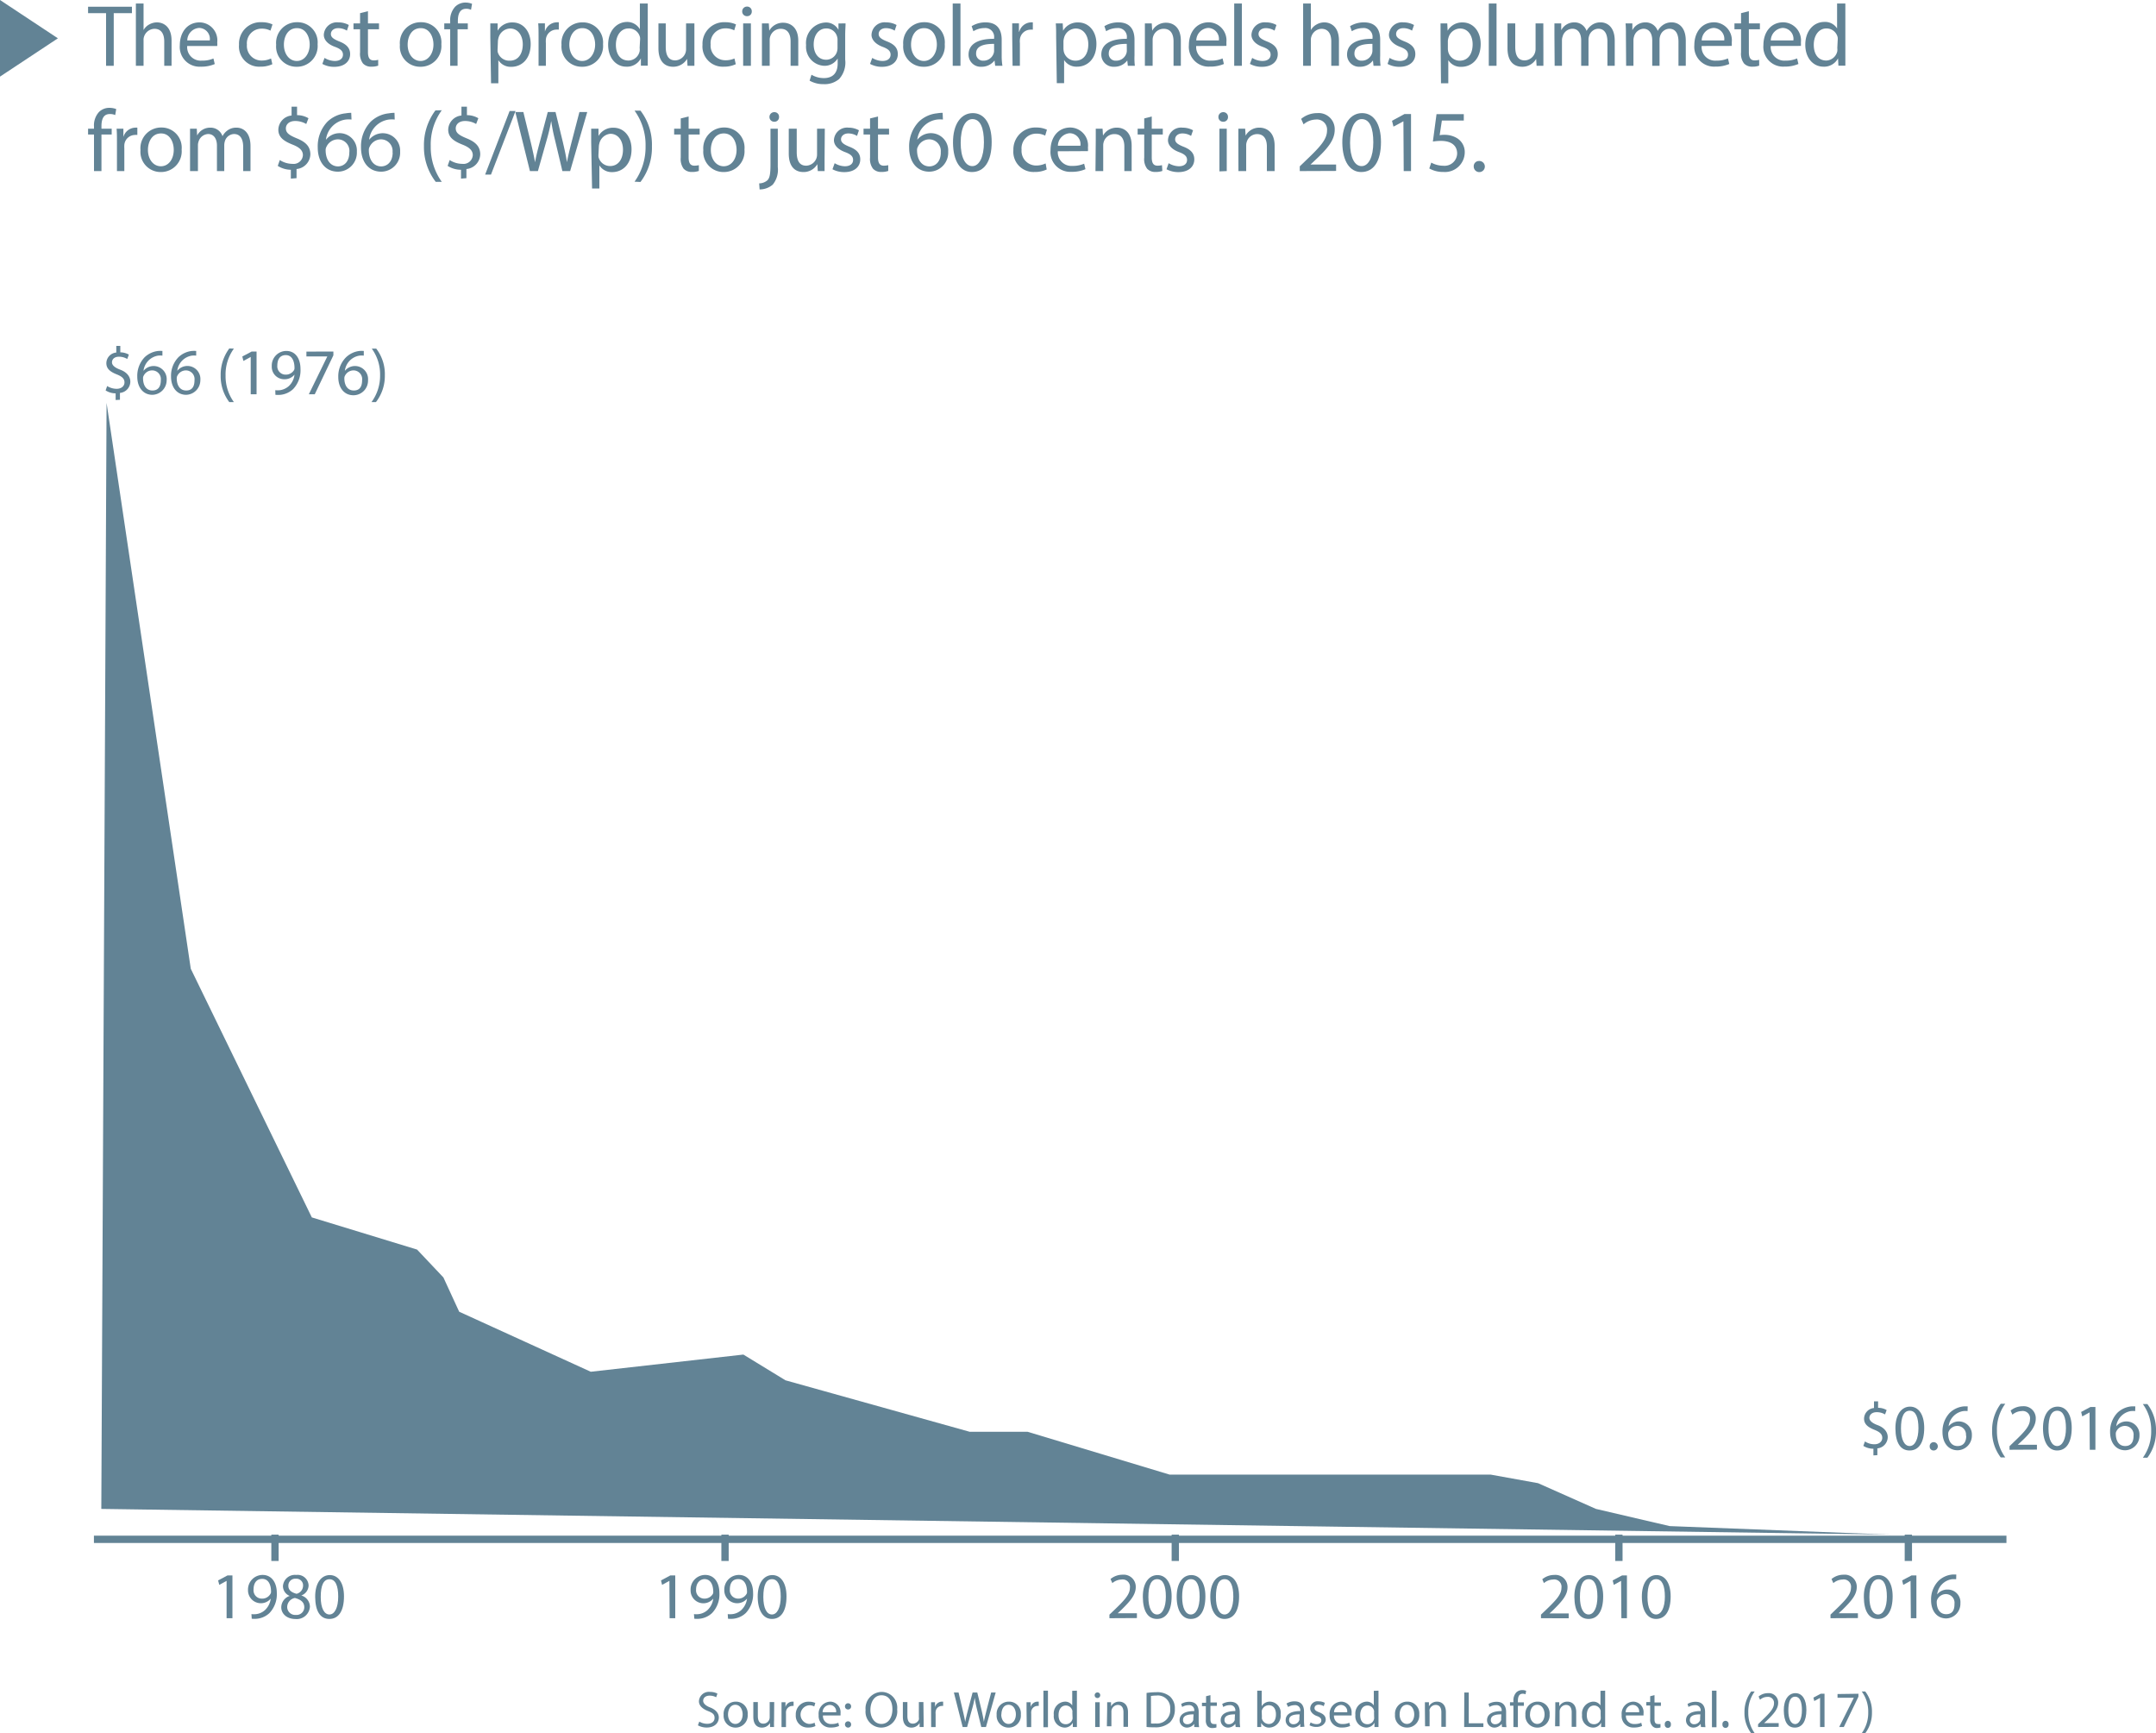 <svg xmlns="http://www.w3.org/2000/svg" viewBox="0 0 294.96 237.06"><defs><style>.cls-1{fill:#628395;}</style></defs><g id="Layer_2" data-name="Layer 2"><g id="Layer_1-2" data-name="Layer 1"><path class="cls-1" d="M14.51,1.8H12.05V.92h6V1.8H15.56V9H14.51Z"/><path class="cls-1" d="M18.59.48h1.05V4.11h0a1.93,1.93,0,0,1,.75-.75,2.19,2.19,0,0,1,1.08-.3c.78,0,2,.48,2,2.49V9H22.47V5.67c0-.94-.35-1.73-1.34-1.73A1.54,1.54,0,0,0,19.71,5a1.31,1.31,0,0,0-.07.51V9H18.59Z"/><path class="cls-1" d="M25.61,6.29a1.85,1.85,0,0,0,2,2A3.75,3.75,0,0,0,29.2,8l.18.76a4.63,4.63,0,0,1-1.93.36A2.7,2.7,0,0,1,24.6,6.19c0-1.75,1-3.13,2.72-3.13a2.46,2.46,0,0,1,2.4,2.74,2.81,2.81,0,0,1,0,.49Zm3.09-.76a1.5,1.5,0,0,0-1.46-1.71,1.74,1.74,0,0,0-1.62,1.71Z"/><path class="cls-1" d="M37.26,8.78a3.81,3.81,0,0,1-1.67.34,2.76,2.76,0,0,1-2.89-3,2.94,2.94,0,0,1,3.12-3.08,3.44,3.44,0,0,1,1.46.3L37,4.19a2.5,2.5,0,0,0-1.22-.27,2,2,0,0,0-2,2.19,2,2,0,0,0,2,2.17A3,3,0,0,0,37.08,8Z"/><path class="cls-1" d="M43.45,6.05a2.83,2.83,0,0,1-2.89,3.08,2.76,2.76,0,0,1-2.78-3,2.83,2.83,0,0,1,2.87-3.09A2.75,2.75,0,0,1,43.45,6.05Zm-4.61.06c0,1.27.73,2.23,1.77,2.23s1.76-1,1.76-2.25c0-1-.49-2.24-1.74-2.24S38.84,5,38.84,6.11Z"/><path class="cls-1" d="M44.4,7.92a2.79,2.79,0,0,0,1.39.42c.77,0,1.13-.38,1.13-.86s-.3-.78-1.08-1.07c-1.05-.37-1.54-1-1.54-1.64a1.8,1.8,0,0,1,2-1.71,2.9,2.9,0,0,1,1.42.36l-.26.77a2.31,2.31,0,0,0-1.19-.34c-.62,0-1,.36-1,.8s.35.69,1.1,1c1,.38,1.53.89,1.53,1.75,0,1-.79,1.74-2.17,1.74a3.27,3.27,0,0,1-1.63-.4Z"/><path class="cls-1" d="M50.34,1.53V3.2h1.51V4H50.34V7.13c0,.72.2,1.13.79,1.13a2.08,2.08,0,0,0,.61-.08l0,.8a2.69,2.69,0,0,1-.94.14,1.5,1.5,0,0,1-1.14-.44,2.17,2.17,0,0,1-.4-1.51V4h-.9V3.2h.9V1.8Z"/><path class="cls-1" d="M60.38,6.05a2.83,2.83,0,0,1-2.89,3.08,2.76,2.76,0,0,1-2.78-3,2.83,2.83,0,0,1,2.87-3.09A2.75,2.75,0,0,1,60.38,6.05Zm-4.61.06c0,1.27.74,2.23,1.77,2.23s1.76-1,1.76-2.25c0-1-.49-2.24-1.74-2.24S55.77,5,55.77,6.11Z"/><path class="cls-1" d="M61.59,9V4h-.81V3.2h.81V2.92a2.71,2.71,0,0,1,.68-2A2,2,0,0,1,63.68.35a2.52,2.52,0,0,1,.9.17l-.14.82a1.46,1.46,0,0,0-.67-.14c-.9,0-1.13.8-1.13,1.68V3.2H64V4h-1.4V9Z"/><path class="cls-1" d="M67.08,5.09c0-.74,0-1.34,0-1.89h1l0,1h0a2.27,2.27,0,0,1,2.06-1.13c1.41,0,2.46,1.19,2.46,2.95,0,2.09-1.27,3.12-2.64,3.12a2,2,0,0,1-1.78-.91h0v3.16h-1Zm1,1.55a2.82,2.82,0,0,0,0,.43A1.63,1.63,0,0,0,69.75,8.3c1.12,0,1.77-.91,1.77-2.24,0-1.16-.62-2.16-1.73-2.16a1.7,1.7,0,0,0-1.6,1.31,2,2,0,0,0-.07.43Z"/><path class="cls-1" d="M73.68,5c0-.69,0-1.27-.05-1.81h.92l0,1.14h0a1.73,1.73,0,0,1,1.61-1.28,1.19,1.19,0,0,1,.29,0v1a1.75,1.75,0,0,0-.35,0,1.47,1.47,0,0,0-1.42,1.35,3.68,3.68,0,0,0,0,.5V9h-1Z"/><path class="cls-1" d="M82.5,6.05a2.83,2.83,0,0,1-2.89,3.08,2.76,2.76,0,0,1-2.79-3A2.84,2.84,0,0,1,79.7,3.06,2.75,2.75,0,0,1,82.5,6.05Zm-4.61.06c0,1.27.73,2.23,1.76,2.23s1.77-1,1.77-2.25c0-1-.5-2.24-1.74-2.24S77.89,5,77.89,6.11Z"/><path class="cls-1" d="M88.62.48v7c0,.52,0,1.1,0,1.5h-.94l0-1h0a2.14,2.14,0,0,1-2,1.14c-1.4,0-2.48-1.19-2.48-3,0-1.93,1.19-3.12,2.61-3.12A2,2,0,0,1,87.54,4h0V.48ZM87.56,5.56a1.77,1.77,0,0,0,0-.45A1.54,1.54,0,0,0,86,3.89c-1.09,0-1.74,1-1.74,2.24S84.83,8.28,86,8.28A1.59,1.59,0,0,0,87.51,7a1.64,1.64,0,0,0,0-.45Z"/><path class="cls-1" d="M95,7.42c0,.6,0,1.12,0,1.58h-.94l-.06-.95h0a2.19,2.19,0,0,1-1.92,1.08c-.91,0-2-.5-2-2.54V3.2h1V6.41c0,1.1.34,1.85,1.3,1.85a1.54,1.54,0,0,0,1.39-1,1.57,1.57,0,0,0,.09-.54V3.2H95Z"/><path class="cls-1" d="M100.66,8.78A3.72,3.72,0,0,1,99,9.12a2.76,2.76,0,0,1-2.89-3,2.94,2.94,0,0,1,3.11-3.08,3.45,3.45,0,0,1,1.47.3l-.24.81a2.51,2.51,0,0,0-1.23-.27,2,2,0,0,0-2,2.19,2,2,0,0,0,2,2.17A3,3,0,0,0,100.48,8Z"/><path class="cls-1" d="M102.85,1.56a.62.62,0,0,1-.67.65.63.63,0,0,1-.64-.65A.65.65,0,0,1,102.2.9.63.63,0,0,1,102.85,1.56ZM101.67,9V3.2h1.06V9Z"/><path class="cls-1" d="M104.24,4.77c0-.6,0-1.1,0-1.57h.94l.06,1h0a2.14,2.14,0,0,1,1.92-1.09c.81,0,2.05.48,2.05,2.47V9h-1.05V5.65c0-.93-.35-1.71-1.35-1.71A1.5,1.5,0,0,0,105.37,5a1.45,1.45,0,0,0-.07.49V9h-1.06Z"/><path class="cls-1" d="M115.68,3.2c0,.42-.05.88-.05,1.59V8.16a3.35,3.35,0,0,1-.83,2.65,3.06,3.06,0,0,1-2.11.7,3.76,3.76,0,0,1-1.93-.48l.26-.81a3.27,3.27,0,0,0,1.7.46c1.08,0,1.88-.56,1.88-2V8h0a2.08,2.08,0,0,1-1.85,1,2.6,2.6,0,0,1-2.47-2.83,2.8,2.8,0,0,1,2.62-3.09,1.92,1.92,0,0,1,1.81,1h0l0-.87Zm-1.1,2.29a1.44,1.44,0,0,0-.06-.48,1.5,1.5,0,0,0-1.47-1.12c-1,0-1.73.85-1.73,2.2,0,1.13.58,2.08,1.72,2.08a1.55,1.55,0,0,0,1.46-1.08,1.81,1.81,0,0,0,.08-.56Z"/><path class="cls-1" d="M119.33,7.92a2.79,2.79,0,0,0,1.39.42c.76,0,1.12-.38,1.12-.86s-.3-.78-1.08-1.07c-1-.37-1.53-1-1.53-1.64a1.79,1.79,0,0,1,2-1.71,2.91,2.91,0,0,1,1.43.36l-.26.77a2.31,2.31,0,0,0-1.19-.34c-.63,0-1,.36-1,.8s.34.69,1.1,1c1,.38,1.52.89,1.52,1.75,0,1-.79,1.74-2.17,1.74a3.33,3.33,0,0,1-1.63-.4Z"/><path class="cls-1" d="M129.25,6.05a2.83,2.83,0,0,1-2.89,3.08,2.76,2.76,0,0,1-2.79-3,2.84,2.84,0,0,1,2.88-3.09A2.75,2.75,0,0,1,129.25,6.05Zm-4.61.06c0,1.27.73,2.23,1.76,2.23s1.77-1,1.77-2.25c0-1-.49-2.24-1.74-2.24S124.64,5,124.64,6.11Z"/><path class="cls-1" d="M130.34.48h1.06V9h-1.06Z"/><path class="cls-1" d="M136.15,9l-.09-.73h0a2.19,2.19,0,0,1-1.78.86,1.65,1.65,0,0,1-1.77-1.67c0-1.4,1.24-2.17,3.49-2.15V5.19a1.2,1.2,0,0,0-1.32-1.35,2.9,2.9,0,0,0-1.51.43l-.24-.69a3.6,3.6,0,0,1,1.9-.52c1.78,0,2.21,1.21,2.21,2.38V7.61a8.4,8.4,0,0,0,.1,1.39ZM136,6c-1.15,0-2.46.18-2.46,1.3a.94.94,0,0,0,1,1,1.45,1.45,0,0,0,1.4-1,1,1,0,0,0,.06-.33Z"/><path class="cls-1" d="M138.48,5c0-.69,0-1.27,0-1.81h.92l0,1.14h.05A1.73,1.73,0,0,1,141,3.06a1.28,1.28,0,0,1,.3,0v1a1.79,1.79,0,0,0-.36,0,1.47,1.47,0,0,0-1.41,1.35,2.57,2.57,0,0,0,0,.5V9h-1Z"/><path class="cls-1" d="M144.49,5.09c0-.74,0-1.34-.05-1.89h.95l.05,1h0a2.28,2.28,0,0,1,2.06-1.13C148.93,3.06,150,4.25,150,6c0,2.09-1.27,3.12-2.64,3.12a2,2,0,0,1-1.78-.91h0v3.16h-1Zm1,1.55a2.82,2.82,0,0,0,.05.43,1.63,1.63,0,0,0,1.58,1.23c1.12,0,1.77-.91,1.77-2.24,0-1.16-.62-2.16-1.73-2.16a1.7,1.7,0,0,0-1.6,1.31,2,2,0,0,0-.07.43Z"/><path class="cls-1" d="M154.3,9l-.08-.73h0a2.16,2.16,0,0,1-1.77.86,1.66,1.66,0,0,1-1.78-1.67c0-1.4,1.25-2.17,3.49-2.15V5.19a1.2,1.2,0,0,0-1.32-1.35,2.93,2.93,0,0,0-1.51.43l-.24-.69A3.64,3.64,0,0,1,153,3.06c1.78,0,2.21,1.21,2.21,2.38V7.61A8.47,8.47,0,0,0,155.26,9Zm-.15-3c-1.15,0-2.46.18-2.46,1.3a.93.93,0,0,0,1,1,1.45,1.45,0,0,0,1.41-1,1.36,1.36,0,0,0,.06-.33Z"/><path class="cls-1" d="M156.63,4.77c0-.6,0-1.1,0-1.57h.94l.06,1h0a2.14,2.14,0,0,1,1.92-1.09c.81,0,2,.48,2,2.47V9h-1V5.65c0-.93-.35-1.71-1.34-1.71A1.5,1.5,0,0,0,157.76,5a1.45,1.45,0,0,0-.07.49V9h-1.06Z"/><path class="cls-1" d="M163.65,6.29a1.86,1.86,0,0,0,2,2,3.8,3.8,0,0,0,1.61-.3l.18.76a4.67,4.67,0,0,1-1.93.36,2.7,2.7,0,0,1-2.86-2.93c0-1.75,1-3.13,2.73-3.13a2.47,2.47,0,0,1,2.4,2.74,4.35,4.35,0,0,1,0,.49Zm3.1-.76a1.5,1.5,0,0,0-1.47-1.71,1.76,1.76,0,0,0-1.62,1.71Z"/><path class="cls-1" d="M168.85.48h1.05V9h-1.05Z"/><path class="cls-1" d="M171.31,7.92a2.79,2.79,0,0,0,1.39.42c.77,0,1.13-.38,1.13-.86s-.3-.78-1.08-1.07c-1.05-.37-1.54-1-1.54-1.64a1.8,1.8,0,0,1,2-1.71,2.9,2.9,0,0,1,1.42.36l-.26.77a2.31,2.31,0,0,0-1.19-.34c-.62,0-1,.36-1,.8s.35.69,1.1,1c1,.38,1.53.89,1.53,1.75,0,1-.79,1.74-2.17,1.74a3.34,3.34,0,0,1-1.64-.4Z"/><path class="cls-1" d="M178.28.48h1.06V4.11h0a2,2,0,0,1,.76-.75,2.16,2.16,0,0,1,1.08-.3c.77,0,2,.48,2,2.49V9h-1.05V5.67c0-.94-.35-1.73-1.35-1.73A1.51,1.51,0,0,0,179.41,5a1.31,1.31,0,0,0-.07.51V9h-1.06Z"/><path class="cls-1" d="M187.91,9l-.08-.73h0a2.16,2.16,0,0,1-1.77.86,1.65,1.65,0,0,1-1.77-1.67c0-1.4,1.24-2.17,3.48-2.15V5.19a1.2,1.2,0,0,0-1.32-1.35,3,3,0,0,0-1.51.43l-.24-.69a3.64,3.64,0,0,1,1.91-.52c1.78,0,2.21,1.21,2.21,2.38V7.61A8.47,8.47,0,0,0,188.87,9Zm-.15-3c-1.15,0-2.46.18-2.46,1.3a.94.94,0,0,0,1,1,1.45,1.45,0,0,0,1.4-1,1.36,1.36,0,0,0,.06-.33Z"/><path class="cls-1" d="M190.11,7.92a2.82,2.82,0,0,0,1.39.42c.77,0,1.13-.38,1.13-.86s-.3-.78-1.08-1.07c-1-.37-1.53-1-1.53-1.64a1.79,1.79,0,0,1,2-1.71,2.94,2.94,0,0,1,1.43.36l-.27.77A2.27,2.27,0,0,0,192,3.85c-.63,0-1,.36-1,.8s.35.69,1.11,1c1,.38,1.52.89,1.52,1.75,0,1-.79,1.74-2.17,1.74a3.3,3.3,0,0,1-1.63-.4Z"/><path class="cls-1" d="M197.08,5.09c0-.74,0-1.34,0-1.89H198l.05,1h0a2.27,2.27,0,0,1,2.06-1.13c1.4,0,2.46,1.19,2.46,2.95,0,2.09-1.27,3.12-2.64,3.12a2,2,0,0,1-1.79-.91h0v3.16h-1Zm1,1.55a2,2,0,0,0,.05.43,1.62,1.62,0,0,0,1.58,1.23c1.11,0,1.76-.91,1.76-2.24,0-1.16-.61-2.16-1.73-2.16a1.69,1.69,0,0,0-1.59,1.31,1.55,1.55,0,0,0-.07.43Z"/><path class="cls-1" d="M203.68.48h1.06V9h-1.06Z"/><path class="cls-1" d="M211.15,7.42c0,.6,0,1.12,0,1.58h-.93l-.06-.95h0a2.16,2.16,0,0,1-1.92,1.08c-.91,0-2-.5-2-2.54V3.2h1.06V6.41c0,1.1.33,1.85,1.29,1.85a1.53,1.53,0,0,0,1.39-1,1.57,1.57,0,0,0,.1-.54V3.2h1.06Z"/><path class="cls-1" d="M212.66,4.77c0-.6,0-1.1,0-1.57h.93l0,.93h0a2,2,0,0,1,1.82-1.07,1.73,1.73,0,0,1,1.65,1.17h0a2.35,2.35,0,0,1,.65-.76A2,2,0,0,1,219,3.06c.77,0,1.91.51,1.91,2.52V9h-1V5.71c0-1.11-.41-1.78-1.26-1.78a1.36,1.36,0,0,0-1.25,1,1.62,1.62,0,0,0-.08.52V9h-1V5.52c0-.92-.4-1.59-1.21-1.59A1.42,1.42,0,0,0,213.78,5a1.5,1.5,0,0,0-.09.52V9h-1Z"/><path class="cls-1" d="M222.44,4.77c0-.6,0-1.1-.05-1.57h.93l0,.93h0a2,2,0,0,1,1.82-1.07,1.73,1.73,0,0,1,1.65,1.17h0a2.35,2.35,0,0,1,.65-.76,2,2,0,0,1,1.28-.41c.77,0,1.91.51,1.91,2.52V9h-1V5.71c0-1.11-.41-1.78-1.26-1.78a1.36,1.36,0,0,0-1.25,1,1.62,1.62,0,0,0-.08.52V9h-1V5.52c0-.92-.4-1.59-1.21-1.59A1.44,1.44,0,0,0,223.55,5a1.77,1.77,0,0,0-.08.52V9h-1Z"/><path class="cls-1" d="M232.8,6.29a1.85,1.85,0,0,0,2,2,3.75,3.75,0,0,0,1.6-.3l.18.76a4.63,4.63,0,0,1-1.93.36,2.7,2.7,0,0,1-2.85-2.93c0-1.75,1-3.13,2.72-3.13a2.46,2.46,0,0,1,2.4,2.74,4.35,4.35,0,0,1,0,.49Zm3.09-.76a1.5,1.5,0,0,0-1.46-1.71,1.74,1.74,0,0,0-1.62,1.71Z"/><path class="cls-1" d="M239.26,1.53V3.2h1.51V4h-1.51V7.13c0,.72.21,1.13.79,1.13a2.22,2.22,0,0,0,.62-.08l0,.8a2.63,2.63,0,0,1-.93.14,1.49,1.49,0,0,1-1.14-.44,2.17,2.17,0,0,1-.41-1.51V4h-.9V3.2h.9V1.8Z"/><path class="cls-1" d="M242.25,6.29a1.86,1.86,0,0,0,2,2,3.8,3.8,0,0,0,1.61-.3l.18.76a4.67,4.67,0,0,1-1.93.36,2.7,2.7,0,0,1-2.86-2.93c0-1.75,1-3.13,2.73-3.13a2.47,2.47,0,0,1,2.4,2.74,4.35,4.35,0,0,1,0,.49Zm3.1-.76a1.5,1.5,0,0,0-1.47-1.71,1.76,1.76,0,0,0-1.62,1.71Z"/><path class="cls-1" d="M252.46.48v7c0,.52,0,1.1,0,1.5h-.95l-.05-1h0a2.15,2.15,0,0,1-2,1.14c-1.4,0-2.48-1.19-2.48-3,0-1.93,1.18-3.12,2.6-3.12a1.93,1.93,0,0,1,1.75.89h0V.48Zm-1.05,5.08a2.38,2.38,0,0,0,0-.45,1.56,1.56,0,0,0-1.53-1.22c-1.09,0-1.74,1-1.74,2.24s.58,2.15,1.72,2.15A1.6,1.6,0,0,0,251.36,7a2.14,2.14,0,0,0,0-.45Z"/><path class="cls-1" d="M12.86,23.4v-5h-.81v-.8h.81v-.28a2.71,2.71,0,0,1,.68-2A2,2,0,0,1,15,14.75a2.52,2.52,0,0,1,.9.17l-.14.82A1.65,1.65,0,0,0,15,15.6c-.9,0-1.12.8-1.12,1.68v.32h1.4v.8h-1.4v5Z"/><path class="cls-1" d="M16,19.41c0-.69,0-1.27-.05-1.81h.93l0,1.14h0a1.75,1.75,0,0,1,1.61-1.28,1.36,1.36,0,0,1,.3,0v1a1.32,1.32,0,0,0-.36,0,1.48,1.48,0,0,0-1.42,1.35,3.75,3.75,0,0,0,0,.5V23.4H16Z"/><path class="cls-1" d="M24.85,20.45A2.83,2.83,0,0,1,22,23.53a2.76,2.76,0,0,1-2.78-3,2.83,2.83,0,0,1,2.87-3.09A2.75,2.75,0,0,1,24.85,20.45Zm-4.61.06c0,1.27.73,2.23,1.77,2.23s1.76-.95,1.76-2.25c0-1-.49-2.24-1.74-2.24S20.24,19.41,20.24,20.51Z"/><path class="cls-1" d="M26,19.17c0-.6,0-1.09,0-1.57h.92l.05.93h0a2,2,0,0,1,1.83-1.07,1.71,1.71,0,0,1,1.64,1.17h0a2.21,2.21,0,0,1,.64-.76,2,2,0,0,1,1.29-.41c.76,0,1.9.51,1.9,2.52V23.4h-1V20.11c0-1.11-.41-1.78-1.26-1.78a1.36,1.36,0,0,0-1.25,1,2,2,0,0,0-.08.52V23.4h-1V19.92c0-.92-.41-1.59-1.21-1.59a1.44,1.44,0,0,0-1.31,1.05,1.49,1.49,0,0,0-.08.52v3.5H26Z"/><path class="cls-1" d="M39.79,24.43V23.22A3.42,3.42,0,0,1,38,22.69l.28-.8a3.19,3.19,0,0,0,1.73.52,1.27,1.27,0,0,0,1.43-1.18c0-.66-.47-1.07-1.36-1.43-1.22-.48-2-1-2-2.07a2,2,0,0,1,1.81-1.93V14.59h.75v1.16a3.1,3.1,0,0,1,1.56.42l-.3.79a3,3,0,0,0-1.51-.41c-.93,0-1.28.55-1.28,1,0,.63.45.94,1.49,1.37,1.24.5,1.86,1.13,1.86,2.2a2.08,2.08,0,0,1-1.89,2v1.25Z"/><path class="cls-1" d="M48.09,16.35a3.83,3.83,0,0,0-.79,0,3.16,3.16,0,0,0-2.71,2.77h0a2.37,2.37,0,0,1,4.23,1.62,2.6,2.6,0,0,1-2.59,2.74c-1.67,0-2.76-1.29-2.76-3.32a4.86,4.86,0,0,1,1.32-3.51,4.22,4.22,0,0,1,2.5-1.15,4.94,4.94,0,0,1,.76-.07Zm-.3,4.5a1.58,1.58,0,0,0-1.6-1.79,1.74,1.74,0,0,0-1.52,1,.9.9,0,0,0-.12.47c0,1.28.62,2.23,1.72,2.23C47.18,22.72,47.79,22,47.79,20.85Z"/><path class="cls-1" d="M54,16.35a3.8,3.8,0,0,0-.79,0,3.15,3.15,0,0,0-2.71,2.77h0a2.38,2.38,0,0,1,4.24,1.62,2.6,2.6,0,0,1-2.59,2.74c-1.67,0-2.76-1.29-2.76-3.32a4.86,4.86,0,0,1,1.32-3.51,4.22,4.22,0,0,1,2.49-1.15,5.16,5.16,0,0,1,.77-.07Zm-.3,4.5a1.59,1.59,0,0,0-1.61-1.79,1.73,1.73,0,0,0-1.51,1,.9.9,0,0,0-.12.47c0,1.28.61,2.23,1.72,2.23C53.11,22.72,53.72,22,53.72,20.85Z"/><path class="cls-1" d="M60.44,15.08A7.92,7.92,0,0,0,58.93,20a8.08,8.08,0,0,0,1.51,4.87h-.83A7.77,7.77,0,0,1,58,20a7.91,7.91,0,0,1,1.57-4.9Z"/><path class="cls-1" d="M63.07,24.43V23.22a3.42,3.42,0,0,1-1.83-.53l.28-.8a3.19,3.19,0,0,0,1.73.52,1.27,1.27,0,0,0,1.43-1.18c0-.66-.47-1.07-1.36-1.43-1.22-.48-2-1-2-2.07a2,2,0,0,1,1.81-1.93V14.59h.75v1.16a3.1,3.1,0,0,1,1.56.42l-.3.79a3,3,0,0,0-1.51-.41c-.93,0-1.28.55-1.28,1,0,.63.45.94,1.49,1.37,1.24.5,1.86,1.13,1.86,2.2a2.08,2.08,0,0,1-1.89,2v1.25Z"/><path class="cls-1" d="M66.37,23.88l3.35-8.7h.81l-3.36,8.7Z"/><path class="cls-1" d="M72.5,23.4l-2-8.08h1.1l1,4.09c.24,1,.46,2,.6,2.79h0c.13-.8.38-1.76.66-2.81l1.08-4.07H76l1,4.1c.23,1,.44,1.92.56,2.77h0c.17-.89.39-1.79.65-2.8l1.06-4.07h1.07L78,23.4H76.94l-1-4.21a25.11,25.11,0,0,1-.53-2.64h0a26.42,26.42,0,0,1-.63,2.64L73.59,23.4Z"/><path class="cls-1" d="M80.88,19.49c0-.74,0-1.34,0-1.89h1l0,1h0a2.27,2.27,0,0,1,2.06-1.13c1.41,0,2.46,1.19,2.46,2.95,0,2.09-1.27,3.12-2.64,3.12A2,2,0,0,1,82,22.62h0v3.16h-1Zm1,1.55a2.82,2.82,0,0,0,0,.43,1.63,1.63,0,0,0,1.58,1.24c1.12,0,1.77-.92,1.77-2.25,0-1.16-.62-2.16-1.73-2.16A1.7,1.7,0,0,0,82,19.61a2,2,0,0,0-.07.43Z"/><path class="cls-1" d="M86.81,24.85A8.11,8.11,0,0,0,88.32,20a8,8,0,0,0-1.51-4.87h.81A7.62,7.62,0,0,1,89.19,20a7.76,7.76,0,0,1-1.57,4.89Z"/><path class="cls-1" d="M94.21,15.93V17.6h1.51v.8H94.21v3.13c0,.72.2,1.13.79,1.13a2.6,2.6,0,0,0,.61-.07l0,.79a2.69,2.69,0,0,1-.94.14,1.5,1.5,0,0,1-1.14-.44,2.22,2.22,0,0,1-.4-1.51V18.4h-.9v-.8h.9V16.2Z"/><path class="cls-1" d="M101.85,20.45A2.83,2.83,0,0,1,99,23.53a2.76,2.76,0,0,1-2.78-3,2.84,2.84,0,0,1,2.88-3.09A2.75,2.75,0,0,1,101.85,20.45Zm-4.6.06c0,1.27.73,2.23,1.76,2.23s1.76-.95,1.76-2.25c0-1-.49-2.24-1.74-2.24S97.25,19.41,97.25,20.51Z"/><path class="cls-1" d="M103.86,25.08a1.75,1.75,0,0,0,1.15-.44c.29-.34.4-.8.4-2.19V17.6h1v5.26a3.22,3.22,0,0,1-.69,2.39,2.73,2.73,0,0,1-1.8.66ZM106.58,16a.62.62,0,0,1-.66.65.64.64,0,0,1-.65-.65.65.65,0,0,1,.68-.66A.62.62,0,0,1,106.58,16Z"/><path class="cls-1" d="M112.81,21.82c0,.6,0,1.12,0,1.58h-.93l-.06-.95h0a2.16,2.16,0,0,1-1.91,1.08c-.92,0-2-.5-2-2.54V17.6H109v3.21c0,1.1.33,1.85,1.29,1.85a1.54,1.54,0,0,0,1.4-1,1.57,1.57,0,0,0,.09-.54V17.6h1.06Z"/><path class="cls-1" d="M114.19,22.32a2.79,2.79,0,0,0,1.39.42c.77,0,1.13-.38,1.13-.86s-.3-.78-1.08-1.07c-1-.37-1.54-.95-1.54-1.64a1.8,1.8,0,0,1,2-1.71,2.9,2.9,0,0,1,1.42.36l-.26.77a2.31,2.31,0,0,0-1.19-.34c-.62,0-1,.37-1,.8s.35.69,1.1,1c1,.38,1.53.89,1.53,1.75,0,1-.79,1.74-2.17,1.74a3.38,3.38,0,0,1-1.63-.39Z"/><path class="cls-1" d="M120.12,15.93V17.6h1.51v.8h-1.51v3.13c0,.72.2,1.13.79,1.13a2.68,2.68,0,0,0,.61-.07l0,.79a2.73,2.73,0,0,1-.94.14,1.5,1.5,0,0,1-1.14-.44,2.17,2.17,0,0,1-.41-1.51V18.4h-.89v-.8h.89V16.2Z"/><path class="cls-1" d="M129,16.35a3.8,3.8,0,0,0-.79,0,3.16,3.16,0,0,0-2.72,2.77h0a2.37,2.37,0,0,1,4.23,1.62,2.6,2.6,0,0,1-2.59,2.74c-1.66,0-2.75-1.29-2.75-3.32a4.86,4.86,0,0,1,1.32-3.51,4.19,4.19,0,0,1,2.49-1.15,5.05,5.05,0,0,1,.77-.07Zm-.3,4.5a1.59,1.59,0,0,0-1.61-1.79,1.72,1.72,0,0,0-1.51,1,.9.9,0,0,0-.12.47c0,1.28.61,2.23,1.71,2.23C128.1,22.72,128.71,22,128.71,20.85Z"/><path class="cls-1" d="M135.67,19.42c0,2.65-1,4.11-2.71,4.11-1.53,0-2.56-1.42-2.58-4s1.12-4.06,2.71-4.06S135.67,16.94,135.67,19.42Zm-4.24.12c0,2,.63,3.18,1.59,3.18s1.59-1.26,1.59-3.25-.49-3.18-1.58-3.18C132.1,16.29,131.43,17.42,131.43,19.54Z"/><path class="cls-1" d="M143.2,23.18a3.76,3.76,0,0,1-1.66.34,2.76,2.76,0,0,1-2.9-3,3,3,0,0,1,3.12-3.08,3.45,3.45,0,0,1,1.47.3l-.24.81a2.54,2.54,0,0,0-1.23-.27,2,2,0,0,0-2,2.19,2,2,0,0,0,2,2.17,3,3,0,0,0,1.29-.29Z"/><path class="cls-1" d="M144.72,20.69a1.86,1.86,0,0,0,2,2,3.91,3.91,0,0,0,1.6-.3l.18.75a4.63,4.63,0,0,1-1.93.36,2.7,2.7,0,0,1-2.85-2.93c0-1.75,1-3.13,2.72-3.13a2.46,2.46,0,0,1,2.4,2.74,2.81,2.81,0,0,1,0,.49Zm3.09-.76a1.5,1.5,0,0,0-1.46-1.71,1.74,1.74,0,0,0-1.62,1.71Z"/><path class="cls-1" d="M149.91,19.17c0-.6,0-1.09,0-1.57h.93l.06.95h0a2.14,2.14,0,0,1,1.92-1.09c.81,0,2,.48,2,2.47V23.4h-1V20.05c0-.93-.35-1.71-1.35-1.71A1.5,1.5,0,0,0,151,19.42a1.45,1.45,0,0,0-.07.49V23.4h-1.06Z"/><path class="cls-1" d="M157.57,15.93V17.6h1.51v.8h-1.51v3.13c0,.72.2,1.13.79,1.13a2.6,2.6,0,0,0,.61-.07l.05.79a2.69,2.69,0,0,1-.94.14,1.5,1.5,0,0,1-1.14-.44,2.17,2.17,0,0,1-.4-1.51V18.4h-.9v-.8h.9V16.2Z"/><path class="cls-1" d="M159.88,22.32a2.86,2.86,0,0,0,1.4.42c.76,0,1.12-.38,1.12-.86s-.3-.78-1.08-1.07c-1-.37-1.53-.95-1.53-1.64a1.79,1.79,0,0,1,2-1.71,2.94,2.94,0,0,1,1.43.36l-.27.77a2.24,2.24,0,0,0-1.18-.34c-.63,0-1,.37-1,.8s.34.69,1.1,1c1,.38,1.52.89,1.52,1.75,0,1-.79,1.74-2.17,1.74a3.44,3.44,0,0,1-1.63-.39Z"/><path class="cls-1" d="M168,16a.62.62,0,0,1-.67.65.63.63,0,0,1-.64-.65.65.65,0,0,1,.66-.66A.63.63,0,0,1,168,16Zm-1.17,7.44V17.6h1v5.8Z"/><path class="cls-1" d="M169.42,19.17c0-.6,0-1.09,0-1.57h.93l.06.95h0a2.12,2.12,0,0,1,1.91-1.09c.81,0,2.06.48,2.06,2.47V23.4h-1.06V20.05c0-.93-.35-1.71-1.34-1.71a1.5,1.5,0,0,0-1.42,1.08,1.45,1.45,0,0,0-.07.49V23.4h-1.06Z"/><path class="cls-1" d="M177.82,23.4v-.65l.83-.8c2-1.9,2.89-2.9,2.9-4.08A1.39,1.39,0,0,0,180,16.35a2.66,2.66,0,0,0-1.66.66l-.33-.75a3.43,3.43,0,0,1,2.2-.79,2.2,2.2,0,0,1,2.39,2.27c0,1.44-1,2.6-2.69,4.18l-.62.58v0h3.5v.88Z"/><path class="cls-1" d="M188.93,19.42c0,2.65-1,4.11-2.71,4.11-1.52,0-2.55-1.42-2.58-4s1.13-4.06,2.71-4.06S188.93,16.94,188.93,19.42Zm-4.23.12c0,2,.62,3.18,1.58,3.18s1.6-1.26,1.6-3.25-.49-3.18-1.59-3.18C185.37,16.29,184.7,17.42,184.7,19.54Z"/><path class="cls-1" d="M192,16.59h0l-1.36.73-.2-.8,1.7-.92h.9v7.8h-1Z"/><path class="cls-1" d="M200.26,16.49h-3l-.3,2a3.4,3.4,0,0,1,.63-.05,3.28,3.28,0,0,1,1.68.42,2.22,2.22,0,0,1,1.12,2,2.71,2.71,0,0,1-2.91,2.66,3.8,3.8,0,0,1-1.94-.48l.27-.8a3.46,3.46,0,0,0,1.66.43A1.72,1.72,0,0,0,199.35,21c0-1-.68-1.73-2.24-1.73a7.29,7.29,0,0,0-1.08.09l.5-3.75h3.73Z"/><path class="cls-1" d="M201.62,22.78a.71.71,0,0,1,.72-.76.76.76,0,1,1-.72.76Z"/><path class="cls-1" d="M95.67,235.47a2.12,2.12,0,0,0,1.09.3c.62,0,1-.32,1-.8s-.25-.69-.89-.94-1.25-.67-1.25-1.34a1.36,1.36,0,0,1,1.53-1.28,2.13,2.13,0,0,1,1,.23l-.17.5a1.88,1.88,0,0,0-.89-.22c-.65,0-.89.38-.89.7s.29.66.94.91,1.2.7,1.2,1.39-.54,1.36-1.65,1.36a2.45,2.45,0,0,1-1.21-.3Z"/><path class="cls-1" d="M102.29,234.49a1.66,1.66,0,0,1-1.69,1.8A1.62,1.62,0,0,1,99,234.54a1.66,1.66,0,0,1,1.68-1.8A1.61,1.61,0,0,1,102.29,234.49Zm-2.69,0c0,.74.42,1.3,1,1.3s1-.55,1-1.31c0-.58-.29-1.31-1-1.31S99.6,233.88,99.6,234.52Z"/><path class="cls-1" d="M105.9,235.28a8.74,8.74,0,0,0,0,.93h-.55l0-.55h0a1.28,1.28,0,0,1-1.12.63c-.53,0-1.17-.3-1.17-1.49v-2h.62v1.88c0,.64.19,1.07.75,1.07a.87.87,0,0,0,.87-.87v-2.08h.62Z"/><path class="cls-1" d="M106.92,233.88c0-.4,0-.74,0-1.06h.54l0,.66h0a1,1,0,0,1,.94-.74l.17,0v.59a.62.62,0,0,0-.21,0,.88.88,0,0,0-.83.8,2.3,2.3,0,0,0,0,.28v1.81h-.61Z"/><path class="cls-1" d="M111.56,236.08a2.17,2.17,0,0,1-1,.2,1.61,1.61,0,0,1-1.69-1.73,1.72,1.72,0,0,1,1.82-1.8,2.1,2.1,0,0,1,.85.17l-.14.48a1.42,1.42,0,0,0-.71-.16,1.28,1.28,0,0,0,0,2.55,1.66,1.66,0,0,0,.75-.17Z"/><path class="cls-1" d="M112.59,234.63a1.08,1.08,0,0,0,1.16,1.17,2.22,2.22,0,0,0,.94-.17l.1.44a2.68,2.68,0,0,1-1.12.21,1.58,1.58,0,0,1-1.67-1.71,1.65,1.65,0,0,1,1.59-1.83,1.44,1.44,0,0,1,1.4,1.6,2,2,0,0,1,0,.29Zm1.8-.44a.88.88,0,0,0-.85-1,1,1,0,0,0-1,1Z"/><path class="cls-1" d="M115.6,233.38a.42.42,0,1,1,.84,0,.4.4,0,0,1-.42.43A.41.41,0,0,1,115.6,233.38Zm0,2.47a.42.42,0,1,1,.84,0,.41.41,0,0,1-.42.44A.42.42,0,0,1,115.6,235.85Z"/><path class="cls-1" d="M122.74,233.8a2.21,2.21,0,0,1-2.19,2.49,2.17,2.17,0,0,1-2.13-2.4,2.25,2.25,0,0,1,2.2-2.48A2.15,2.15,0,0,1,122.74,233.8Zm-3.66.08c0,1,.54,1.91,1.5,1.91s1.51-.89,1.51-2-.49-1.92-1.5-1.92S119.08,232.84,119.08,233.88Z"/><path class="cls-1" d="M126.36,235.28c0,.36,0,.66,0,.93h-.55l0-.55h0a1.28,1.28,0,0,1-1.12.63c-.53,0-1.17-.3-1.17-1.49v-2h.62v1.88c0,.64.19,1.07.75,1.07a.9.9,0,0,0,.82-.55,1.13,1.13,0,0,0,0-.32v-2.08h.62Z"/><path class="cls-1" d="M127.38,233.88c0-.4,0-.74,0-1.06h.54l0,.66h0a1,1,0,0,1,.94-.74l.17,0v.59a.62.62,0,0,0-.21,0,.86.86,0,0,0-.82.8,1.2,1.2,0,0,0,0,.28v1.81h-.61Z"/><path class="cls-1" d="M131.7,236.21l-1.2-4.72h.64l.56,2.39c.14.59.27,1.17.35,1.63h0c.08-.47.22-1,.38-1.64l.63-2.38h.64l.58,2.39c.13.56.25,1.12.32,1.62h0c.1-.52.23-1,.38-1.63l.62-2.38h.62l-1.33,4.72h-.64l-.6-2.46a14.71,14.71,0,0,1-.3-1.54h0a14.88,14.88,0,0,1-.36,1.54l-.68,2.46Z"/><path class="cls-1" d="M139.66,234.49a1.65,1.65,0,0,1-1.68,1.8,1.62,1.62,0,0,1-1.63-1.75,1.66,1.66,0,0,1,1.68-1.8A1.6,1.6,0,0,1,139.66,234.49Zm-2.68,0c0,.74.42,1.3,1,1.3s1-.55,1-1.31c0-.58-.28-1.31-1-1.31S137,233.88,137,234.52Z"/><path class="cls-1" d="M140.44,233.88c0-.4,0-.74,0-1.06H141l0,.66h0a1,1,0,0,1,.94-.74l.17,0v.59a.62.62,0,0,0-.21,0,.86.86,0,0,0-.82.8,1.2,1.2,0,0,0,0,.28v1.81h-.61Z"/><path class="cls-1" d="M142.75,231.24h.62v5h-.62Z"/><path class="cls-1" d="M147.33,231.24v4.09c0,.31,0,.65,0,.88h-.56l0-.59h0a1.25,1.25,0,0,1-1.15.67,1.55,1.55,0,0,1-1.45-1.73,1.62,1.62,0,0,1,1.52-1.82,1.14,1.14,0,0,1,1,.52h0v-2Zm-.62,3a1.14,1.14,0,0,0,0-.26.92.92,0,0,0-.89-.71c-.64,0-1,.56-1,1.31s.34,1.25,1,1.25a.93.93,0,0,0,.91-.74,1.06,1.06,0,0,0,0-.26Z"/><path class="cls-1" d="M150.52,231.87a.38.38,0,1,1-.76,0,.38.38,0,0,1,.38-.39A.37.37,0,0,1,150.52,231.87Zm-.69,4.34v-3.39h.62v3.39Z"/><path class="cls-1" d="M151.47,233.74c0-.35,0-.64,0-.92H152l0,.56h0a1.25,1.25,0,0,1,1.12-.64c.47,0,1.2.28,1.2,1.45v2h-.62v-2c0-.55-.2-1-.78-1a.9.9,0,0,0-.87.92v2h-.62Z"/><path class="cls-1" d="M156.86,231.55a9.56,9.56,0,0,1,1.3-.1,2.73,2.73,0,0,1,1.91.59,2.18,2.18,0,0,1,.66,1.7,2.48,2.48,0,0,1-.67,1.83,2.93,2.93,0,0,1-2.09.68c-.44,0-.8,0-1.11-.05Zm.61,4.18a5.22,5.22,0,0,0,.62,0,1.82,1.82,0,0,0,2-2,1.69,1.69,0,0,0-1.91-1.82,3.93,3.93,0,0,0-.72.06Z"/><path class="cls-1" d="M163.38,236.21l0-.43h0a1.25,1.25,0,0,1-1,.51,1,1,0,0,1-1-1c0-.82.72-1.26,2-1.26V234a.69.69,0,0,0-.77-.78,1.74,1.74,0,0,0-.88.25l-.14-.41a2.14,2.14,0,0,1,1.12-.3c1,0,1.28.71,1.28,1.39v1.27a5,5,0,0,0,.06.81Zm-.09-1.73c-.67,0-1.44.1-1.44.76a.55.55,0,0,0,.58.59.84.84,0,0,0,.82-.57.65.65,0,0,0,0-.19Z"/><path class="cls-1" d="M165.6,231.85v1h.88v.47h-.88v1.83c0,.42.12.65.46.65a1.49,1.49,0,0,0,.36,0l0,.47a1.78,1.78,0,0,1-.55.08.86.86,0,0,1-.67-.26,1.27,1.27,0,0,1-.23-.88v-1.85h-.53v-.47H165V232Z"/><path class="cls-1" d="M169.05,236.21l-.05-.43h0a1.25,1.25,0,0,1-1,.51,1,1,0,0,1-1-1c0-.82.72-1.26,2-1.26V234a.69.69,0,0,0-.77-.78,1.74,1.74,0,0,0-.88.25l-.14-.41a2.14,2.14,0,0,1,1.12-.3c1,0,1.28.71,1.28,1.39v1.27a5,5,0,0,0,.06.81Zm-.09-1.73c-.67,0-1.44.1-1.44.76a.55.55,0,0,0,.58.59.84.84,0,0,0,.82-.57.65.65,0,0,0,0-.19Z"/><path class="cls-1" d="M172,236.21c0-.23,0-.57,0-.88v-4.09h.61v2.13h0a1.27,1.27,0,0,1,1.16-.63,1.52,1.52,0,0,1,1.43,1.73,1.62,1.62,0,0,1-1.52,1.82,1.22,1.22,0,0,1-1.14-.64h0l0,.56Zm.64-1.36a.78.78,0,0,0,0,.22,1,1,0,0,0,.92.73c.65,0,1-.53,1-1.31s-.35-1.26-1-1.26a1,1,0,0,0-.94.76,1.56,1.56,0,0,0,0,.25Z"/><path class="cls-1" d="M177.89,236.21l0-.43h0a1.25,1.25,0,0,1-1,.51,1,1,0,0,1-1-1c0-.82.73-1.26,2-1.26V234a.7.7,0,0,0-.78-.78,1.74,1.74,0,0,0-.88.25L176,233a2.14,2.14,0,0,1,1.12-.3c1,0,1.28.71,1.28,1.39v1.27a5,5,0,0,0,.06.81Zm-.09-1.73c-.67,0-1.44.1-1.44.76a.55.55,0,0,0,.59.59.82.82,0,0,0,.81-.57.43.43,0,0,0,0-.19Z"/><path class="cls-1" d="M179.3,235.58a1.65,1.65,0,0,0,.82.24c.44,0,.65-.22.65-.5s-.17-.46-.63-.62-.89-.56-.89-1a1,1,0,0,1,1.17-1,1.71,1.71,0,0,1,.83.21l-.15.45a1.39,1.39,0,0,0-.7-.2c-.36,0-.56.21-.56.47s.2.4.64.57c.59.23.89.52.89,1s-.46,1-1.27,1a1.93,1.93,0,0,1-.95-.23Z"/><path class="cls-1" d="M182.5,234.63a1.09,1.09,0,0,0,1.16,1.17,2.18,2.18,0,0,0,.94-.17l.11.44a2.74,2.74,0,0,1-1.13.21,1.58,1.58,0,0,1-1.67-1.71,1.65,1.65,0,0,1,1.59-1.83,1.45,1.45,0,0,1,1.41,1.6,1.72,1.72,0,0,1,0,.29Zm1.81-.44a.88.88,0,0,0-.86-1,1,1,0,0,0-.94,1Z"/><path class="cls-1" d="M188.59,231.24v4.09c0,.31,0,.65,0,.88h-.55l0-.59h0a1.27,1.27,0,0,1-1.16.67,1.55,1.55,0,0,1-1.45-1.73,1.62,1.62,0,0,1,1.52-1.82,1.13,1.13,0,0,1,1,.52h0v-2Zm-.61,3a1.15,1.15,0,0,0,0-.26.91.91,0,0,0-.89-.71c-.64,0-1,.56-1,1.31s.34,1.25,1,1.25a.92.92,0,0,0,.9-.74,1,1,0,0,0,0-.26Z"/><path class="cls-1" d="M194.17,234.49a1.66,1.66,0,0,1-1.69,1.8,1.62,1.62,0,0,1-1.63-1.75,1.66,1.66,0,0,1,1.68-1.8A1.61,1.61,0,0,1,194.17,234.49Zm-2.69,0c0,.74.42,1.3,1,1.3s1-.55,1-1.31c0-.58-.29-1.31-1-1.31S191.48,233.88,191.48,234.52Z"/><path class="cls-1" d="M194.94,233.74c0-.35,0-.64,0-.92h.55l0,.56h0a1.25,1.25,0,0,1,1.12-.64c.47,0,1.2.28,1.2,1.45v2h-.62v-2c0-.55-.2-1-.78-1a.88.88,0,0,0-.83.63.88.88,0,0,0,0,.29v2h-.62Z"/><path class="cls-1" d="M200.33,231.49h.61v4.21h2v.51h-2.63Z"/><path class="cls-1" d="M205.49,236.21l-.05-.43h0a1.25,1.25,0,0,1-1,.51,1,1,0,0,1-1-1c0-.82.73-1.26,2-1.26V234a.7.7,0,0,0-.77-.78,1.75,1.75,0,0,0-.89.25l-.14-.41a2.14,2.14,0,0,1,1.12-.3c1,0,1.29.71,1.29,1.39v1.27a5,5,0,0,0,.05.81Zm-.09-1.73c-.67,0-1.44.1-1.44.76a.55.55,0,0,0,.59.59.85.85,0,0,0,.82-.57.63.63,0,0,0,0-.19Z"/><path class="cls-1" d="M207.05,236.21v-2.92h-.47v-.47h.47v-.16a1.61,1.61,0,0,1,.39-1.18,1.16,1.16,0,0,1,.83-.32,1.33,1.33,0,0,1,.52.1l-.08.47a1,1,0,0,0-.39-.07c-.53,0-.66.46-.66,1v.18h.82v.47h-.82v2.92Z"/><path class="cls-1" d="M212,234.49a1.66,1.66,0,0,1-1.69,1.8,1.61,1.61,0,0,1-1.62-1.75,1.66,1.66,0,0,1,1.68-1.8A1.61,1.61,0,0,1,212,234.49Zm-2.69,0c0,.74.43,1.3,1,1.3s1-.55,1-1.31c0-.58-.29-1.31-1-1.31S209.32,233.88,209.32,234.52Z"/><path class="cls-1" d="M212.78,233.74c0-.35,0-.64,0-.92h.54l0,.56h0a1.25,1.25,0,0,1,1.12-.64c.47,0,1.2.28,1.2,1.45v2h-.62v-2c0-.55-.2-1-.78-1a.9.9,0,0,0-.87.92v2h-.62Z"/><path class="cls-1" d="M219.6,231.24v4.09c0,.31,0,.65,0,.88h-.55l0-.59h0a1.25,1.25,0,0,1-1.16.67,1.55,1.55,0,0,1-1.45-1.73,1.63,1.63,0,0,1,1.52-1.82,1.16,1.16,0,0,1,1,.52h0v-2Zm-.62,3a1.15,1.15,0,0,0,0-.26.91.91,0,0,0-.89-.71c-.64,0-1,.56-1,1.31s.33,1.25,1,1.25a.92.92,0,0,0,.9-.74,1,1,0,0,0,0-.26Z"/><path class="cls-1" d="M222.44,234.63a1.09,1.09,0,0,0,1.17,1.17,2.17,2.17,0,0,0,.93-.17l.11.44a2.74,2.74,0,0,1-1.13.21,1.57,1.57,0,0,1-1.66-1.71,1.65,1.65,0,0,1,1.59-1.83,1.44,1.44,0,0,1,1.4,1.6c0,.13,0,.22,0,.29Zm1.81-.44a.88.88,0,0,0-.85-1,1,1,0,0,0-1,1Z"/><path class="cls-1" d="M226.35,231.85v1h.88v.47h-.88v1.83c0,.42.12.65.46.65a1.49,1.49,0,0,0,.36,0l0,.47a1.78,1.78,0,0,1-.55.08A.82.82,0,0,1,226,236a1.22,1.22,0,0,1-.24-.88v-1.85h-.53v-.47h.53V232Z"/><path class="cls-1" d="M227.76,235.85a.42.42,0,1,1,.83,0,.42.42,0,1,1-.83,0Z"/><path class="cls-1" d="M232.71,236.21l-.05-.43h0a1.25,1.25,0,0,1-1,.51,1,1,0,0,1-1-1c0-.82.73-1.26,2-1.26V234a.7.7,0,0,0-.77-.78,1.75,1.75,0,0,0-.89.25l-.13-.41a2.1,2.1,0,0,1,1.11-.3c1,0,1.29.71,1.29,1.39v1.27a5,5,0,0,0,.05.81Zm-.09-1.73c-.67,0-1.43.1-1.43.76a.54.54,0,0,0,.58.59.85.85,0,0,0,.82-.57.63.63,0,0,0,0-.19Z"/><path class="cls-1" d="M234.21,231.24h.62v5h-.62Z"/><path class="cls-1" d="M235.65,235.85a.42.42,0,1,1,.83,0,.42.42,0,1,1-.83,0Z"/><path class="cls-1" d="M240.06,231.35a4.64,4.64,0,0,0-.88,2.86,4.78,4.78,0,0,0,.88,2.85h-.48a4.54,4.54,0,0,1-.92-2.85,4.64,4.64,0,0,1,.92-2.86Z"/><path class="cls-1" d="M240.52,236.21v-.38l.48-.47c1.16-1.1,1.69-1.69,1.7-2.38a.82.82,0,0,0-.91-.89,1.51,1.51,0,0,0-1,.39l-.2-.44a2,2,0,0,1,1.29-.46,1.28,1.28,0,0,1,1.39,1.32c0,.84-.61,1.52-1.57,2.45l-.36.33v0h2v.51Z"/><path class="cls-1" d="M247.13,233.88c0,1.55-.57,2.41-1.58,2.41s-1.49-.84-1.51-2.34.66-2.37,1.59-2.37S247.13,232.43,247.13,233.88Zm-2.47.07c0,1.19.37,1.86.93,1.86s.93-.74.93-1.9-.29-1.85-.93-1.85S244.66,232.71,244.66,234Z"/><path class="cls-1" d="M249,232.23h0l-.79.43-.12-.47,1-.53h.52v4.55H249Z"/><path class="cls-1" d="M254.25,231.66v.4l-2,4.15h-.63l2-4h-2.23v-.51Z"/><path class="cls-1" d="M254.7,237.06a4.76,4.76,0,0,0,.89-2.87,4.6,4.6,0,0,0-.89-2.84h.48a4.44,4.44,0,0,1,.92,2.85,4.56,4.56,0,0,1-.92,2.86Z"/><path class="cls-1" d="M31,216.22h0l-1,.55-.16-.61,1.28-.68h.68v5.85H31Z"/><path class="cls-1" d="M34.4,220.77a3,3,0,0,0,.64,0,2.19,2.19,0,0,0,1.22-.56,2.58,2.58,0,0,0,.78-1.56h0a1.76,1.76,0,0,1-3.11-1.16,2,2,0,0,1,2-2.08c1.2,0,1.94,1,1.94,2.47a3.72,3.72,0,0,1-1,2.74,2.91,2.91,0,0,1-1.7.78,3.34,3.34,0,0,1-.73,0Zm.29-3.37a1.13,1.13,0,0,0,1.12,1.25A1.29,1.29,0,0,0,37,218a.47.47,0,0,0,.08-.28c0-1-.37-1.77-1.2-1.77S34.69,216.58,34.69,217.4Z"/><path class="cls-1" d="M38.48,219.84a1.66,1.66,0,0,1,1.16-1.56v0a1.45,1.45,0,0,1-.93-1.31,1.64,1.64,0,0,1,1.81-1.56,1.51,1.51,0,0,1,1.7,1.44,1.49,1.49,0,0,1-1,1.37v0a1.63,1.63,0,0,1,1.18,1.52,1.81,1.81,0,0,1-2,1.7C39.22,221.43,38.48,220.7,38.48,219.84Zm3.15,0c0-.71-.49-1.06-1.28-1.28a1.28,1.28,0,0,0-1.06,1.21,1.09,1.09,0,0,0,1.17,1.11A1.06,1.06,0,0,0,41.63,219.81Zm-2.18-2.93c0,.59.45.9,1.12,1.08a1.14,1.14,0,0,0,.89-1.06.91.91,0,0,0-1-1A.93.93,0,0,0,39.45,216.88Z"/><path class="cls-1" d="M47.06,218.34c0,2-.74,3.09-2,3.09s-1.92-1.07-1.94-3,.85-3,2-3S47.06,216.48,47.06,218.34Zm-3.18.09c0,1.52.47,2.39,1.19,2.39s1.2-.95,1.2-2.44S45.9,216,45.08,216,43.88,216.84,43.88,218.43Z"/><path class="cls-1" d="M91.58,216.22h0l-1,.55-.15-.61,1.27-.68h.68v5.85h-.77Z"/><path class="cls-1" d="M94.94,220.77a3,3,0,0,0,.64,0,2.19,2.19,0,0,0,1.22-.56,2.58,2.58,0,0,0,.78-1.56h0a1.75,1.75,0,0,1-3.1-1.16,2,2,0,0,1,2-2.08c1.2,0,1.94,1,1.94,2.47a3.68,3.68,0,0,1-1,2.74,2.91,2.91,0,0,1-1.7.78,3.34,3.34,0,0,1-.73,0Zm.29-3.37a1.13,1.13,0,0,0,1.12,1.25,1.31,1.31,0,0,0,1.16-.62.55.55,0,0,0,.07-.28c0-1-.37-1.77-1.2-1.77C95.7,216,95.23,216.58,95.23,217.4Z"/><path class="cls-1" d="M99.56,220.77a3,3,0,0,0,.64,0,2.19,2.19,0,0,0,1.22-.56,2.58,2.58,0,0,0,.78-1.56h0a1.76,1.76,0,0,1-3.11-1.16,2,2,0,0,1,2-2.08c1.2,0,1.94,1,1.94,2.47a3.72,3.72,0,0,1-1,2.74,2.91,2.91,0,0,1-1.7.78,3.34,3.34,0,0,1-.73,0Zm.29-3.37a1.13,1.13,0,0,0,1.12,1.25,1.29,1.29,0,0,0,1.15-.62.47.47,0,0,0,.08-.28c0-1-.37-1.77-1.2-1.77S99.85,216.58,99.85,217.4Z"/><path class="cls-1" d="M107.6,218.34c0,2-.73,3.09-2,3.09-1.14,0-1.92-1.07-1.94-3s.85-3,2-3S107.6,216.48,107.6,218.34Zm-3.17.09c0,1.52.46,2.39,1.18,2.39s1.2-.95,1.2-2.44-.37-2.39-1.19-2.39S104.43,216.84,104.43,218.43Z"/><path class="cls-1" d="M256.3,199.06v-.91a2.61,2.61,0,0,1-1.38-.39l.22-.61a2.35,2.35,0,0,0,1.3.39c.64,0,1.07-.37,1.07-.88s-.35-.8-1-1.07c-.92-.36-1.49-.77-1.49-1.56a1.49,1.49,0,0,1,1.36-1.45v-.91h.56v.88a2.35,2.35,0,0,1,1.17.31l-.22.6a2.17,2.17,0,0,0-1.14-.31c-.69,0-1,.41-1,.77s.33.71,1.12,1,1.39.85,1.39,1.65a1.57,1.57,0,0,1-1.42,1.53v.93Z"/><path class="cls-1" d="M263.25,195.3c0,2-.74,3.09-2,3.09s-1.92-1.07-1.94-3,.85-3,2-3S263.25,193.44,263.25,195.3Zm-3.18.09c0,1.52.47,2.39,1.19,2.39s1.2-.95,1.2-2.44-.37-2.39-1.19-2.39S260.07,193.8,260.07,195.39Z"/><path class="cls-1" d="M264,197.82a.54.54,0,0,1,.54-.57.57.57,0,0,1,0,1.14A.53.53,0,0,1,264,197.82Z"/><path class="cls-1" d="M269.18,193a3.14,3.14,0,0,0-.59,0,2.39,2.39,0,0,0-2,2.08h0a1.79,1.79,0,0,1,3.18,1.22,2,2,0,0,1-1.95,2.06c-1.25,0-2.07-1-2.07-2.49a3.69,3.69,0,0,1,1-2.64,3.2,3.2,0,0,1,1.87-.87,4.81,4.81,0,0,1,.58,0Zm-.22,3.37a1.19,1.19,0,0,0-1.21-1.34,1.29,1.29,0,0,0-1.13.72.63.63,0,0,0-.09.35c0,1,.45,1.68,1.28,1.68S269,197.21,269,196.37Z"/><path class="cls-1" d="M274.34,192a5.91,5.91,0,0,0-1.14,3.68,6.06,6.06,0,0,0,1.14,3.66h-.62a5.81,5.81,0,0,1-1.18-3.66,5.94,5.94,0,0,1,1.18-3.68Z"/><path class="cls-1" d="M274.92,198.29v-.49l.62-.6c1.5-1.42,2.17-2.18,2.18-3.06a1,1,0,0,0-1.16-1.14,2,2,0,0,0-1.24.49l-.25-.56a2.56,2.56,0,0,1,1.65-.59,1.64,1.64,0,0,1,1.79,1.7c0,1.08-.78,2-2,3.14l-.47.43v0h2.63v.66Z"/><path class="cls-1" d="M283.43,195.3c0,2-.74,3.09-2,3.09-1.14,0-1.91-1.07-1.93-3s.84-3,2-3S283.43,193.44,283.43,195.3Zm-3.18.09c0,1.52.47,2.39,1.19,2.39s1.2-.95,1.2-2.44-.37-2.39-1.19-2.39S280.25,193.8,280.25,195.39Z"/><path class="cls-1" d="M285.87,193.18h0l-1,.55-.15-.61,1.27-.68h.68v5.85h-.77Z"/><path class="cls-1" d="M292.11,193a3.14,3.14,0,0,0-.59,0,2.4,2.4,0,0,0-2,2.08h0a1.79,1.79,0,0,1,3.18,1.22,2,2,0,0,1-1.95,2.06c-1.25,0-2.07-1-2.07-2.49a3.69,3.69,0,0,1,1-2.64,3.2,3.2,0,0,1,1.88-.87,4.54,4.54,0,0,1,.57,0Zm-.22,3.37a1.19,1.19,0,0,0-1.21-1.34,1.29,1.29,0,0,0-1.13.72.63.63,0,0,0-.09.35c0,1,.45,1.68,1.28,1.68S291.89,197.21,291.89,196.37Z"/><path class="cls-1" d="M293.16,199.38a6.08,6.08,0,0,0,1.14-3.68,6,6,0,0,0-1.14-3.66h.62a5.78,5.78,0,0,1,1.18,3.67,5.89,5.89,0,0,1-1.18,3.67Z"/><path class="cls-1" d="M151.78,221.33v-.49l.63-.6c1.49-1.42,2.17-2.18,2.17-3.06a1,1,0,0,0-1.16-1.14,2,2,0,0,0-1.24.49l-.25-.56a2.56,2.56,0,0,1,1.65-.59,1.65,1.65,0,0,1,1.8,1.7c0,1.08-.79,1.95-2,3.14l-.47.43v0h2.63v.66Z"/><path class="cls-1" d="M160.29,218.34c0,2-.74,3.09-2,3.09s-1.92-1.07-1.94-3,.85-3,2-3S160.29,216.48,160.29,218.34Zm-3.18.09c0,1.52.47,2.39,1.19,2.39s1.2-.95,1.2-2.44-.37-2.39-1.19-2.39S157.11,216.84,157.11,218.43Z"/><path class="cls-1" d="M164.91,218.34c0,2-.74,3.09-2,3.09-1.14,0-1.92-1.07-1.93-3s.84-3,2-3S164.91,216.48,164.91,218.34Zm-3.18.09c0,1.52.47,2.39,1.19,2.39s1.2-.95,1.2-2.44-.37-2.39-1.19-2.39S161.73,216.84,161.73,218.43Z"/><path class="cls-1" d="M169.52,218.34c0,2-.73,3.09-2,3.09-1.14,0-1.92-1.07-1.94-3s.85-3,2-3S169.52,216.48,169.52,218.34Zm-3.17.09c0,1.52.46,2.39,1.18,2.39s1.2-.95,1.2-2.44-.37-2.39-1.19-2.39S166.35,216.84,166.35,218.43Z"/><path class="cls-1" d="M210.82,221.33v-.49l.63-.6c1.49-1.42,2.17-2.18,2.17-3.06a1,1,0,0,0-1.16-1.14,2,2,0,0,0-1.24.49L211,216a2.56,2.56,0,0,1,1.65-.59,1.65,1.65,0,0,1,1.8,1.7c0,1.08-.79,1.95-2,3.14l-.47.43v0h2.63v.66Z"/><path class="cls-1" d="M219.33,218.34c0,2-.74,3.09-2,3.09s-1.92-1.07-1.94-3,.85-3,2-3S219.33,216.48,219.33,218.34Zm-3.18.09c0,1.52.47,2.39,1.19,2.39s1.2-.95,1.2-2.44-.37-2.39-1.19-2.39S216.15,216.84,216.15,218.43Z"/><path class="cls-1" d="M221.78,216.22h0l-1,.55-.15-.61,1.28-.68h.67v5.85h-.76Z"/><path class="cls-1" d="M228.56,218.34c0,2-.73,3.09-2,3.09-1.14,0-1.92-1.07-1.94-3s.85-3,2-3S228.56,216.48,228.56,218.34Zm-3.17.09c0,1.52.46,2.39,1.18,2.39s1.2-.95,1.2-2.44-.37-2.39-1.19-2.39S225.39,216.84,225.39,218.43Z"/><rect class="cls-1" x="12.85" y="210.04" width="261.65" height="1"/><rect class="cls-1" x="37.12" y="209.9" width="1" height="3.6"/><rect class="cls-1" x="98.69" y="209.9" width="1" height="3.6"/><rect class="cls-1" x="160.29" y="209.9" width="1" height="3.6"/><rect class="cls-1" x="220.98" y="209.9" width="1" height="3.6"/><path class="cls-1" d="M250.43,221.33v-.49l.62-.6c1.49-1.42,2.17-2.18,2.18-3.06a1,1,0,0,0-1.17-1.14,2,2,0,0,0-1.24.49l-.25-.56a2.57,2.57,0,0,1,1.66-.59,1.64,1.64,0,0,1,1.79,1.7c0,1.08-.79,1.95-2,3.14l-.47.43v0h2.63v.66Z"/><path class="cls-1" d="M258.93,218.34c0,2-.74,3.09-2,3.09s-1.92-1.07-1.94-3,.85-3,2-3S258.93,216.48,258.93,218.34Zm-3.18.09c0,1.52.47,2.39,1.19,2.39s1.2-.95,1.2-2.44S257.77,216,257,216,255.75,216.84,255.75,218.43Z"/><path class="cls-1" d="M261.38,216.22h0l-1,.55-.15-.61,1.28-.68h.67v5.85h-.76Z"/><path class="cls-1" d="M267.62,216a3.24,3.24,0,0,0-.6,0,2.38,2.38,0,0,0-2,2.08h0a1.75,1.75,0,0,1,1.42-.67,1.73,1.73,0,0,1,1.76,1.89,2,2,0,0,1-1.94,2.06c-1.25,0-2.07-1-2.07-2.49a3.64,3.64,0,0,1,1-2.64,3.15,3.15,0,0,1,1.87-.87,4.57,4.57,0,0,1,.58,0Zm-.23,3.37a1.19,1.19,0,0,0-1.21-1.34,1.32,1.32,0,0,0-1.13.72.72.72,0,0,0-.09.35c0,1,.46,1.68,1.29,1.68S267.39,220.25,267.39,219.41Z"/><rect class="cls-1" x="260.58" y="209.9" width="1" height="3.6"/><path class="cls-1" d="M15.82,54.71V53.8a2.55,2.55,0,0,1-1.37-.4l.21-.6a2.46,2.46,0,0,0,1.3.38c.64,0,1.07-.37,1.07-.88s-.35-.8-1-1.07c-.92-.36-1.48-.77-1.48-1.56a1.48,1.48,0,0,1,1.36-1.45v-.91h.55v.88a2.46,2.46,0,0,1,1.17.31l-.22.6a2.17,2.17,0,0,0-1.14-.31c-.69,0-.95.41-.95.77s.33.71,1.12,1,1.39.85,1.39,1.65a1.56,1.56,0,0,1-1.42,1.53v.94Z"/><path class="cls-1" d="M22.22,48.64a3.14,3.14,0,0,0-.59,0,2.4,2.4,0,0,0-2,2.08h0A1.79,1.79,0,0,1,22.8,52,2,2,0,0,1,20.85,54c-1.25,0-2.07-1-2.07-2.49a3.69,3.69,0,0,1,1-2.64A3.2,3.2,0,0,1,21.65,48a4.54,4.54,0,0,1,.57,0ZM22,52a1.19,1.19,0,0,0-1.21-1.34,1.29,1.29,0,0,0-1.13.72.63.63,0,0,0-.09.35c0,1,.46,1.68,1.28,1.68S22,52.85,22,52Z"/><path class="cls-1" d="M26.84,48.64a3.14,3.14,0,0,0-.59,0,2.39,2.39,0,0,0-2,2.08h0A1.78,1.78,0,0,1,27.41,52,2,2,0,0,1,25.47,54c-1.25,0-2.07-1-2.07-2.49a3.64,3.64,0,0,1,1-2.64A3.17,3.17,0,0,1,26.26,48a4.81,4.81,0,0,1,.58,0ZM26.61,52a1.19,1.19,0,0,0-1.2-1.34,1.32,1.32,0,0,0-1.14.72.72.72,0,0,0-.09.35c0,1,.46,1.68,1.29,1.68S26.61,52.85,26.61,52Z"/><path class="cls-1" d="M32,47.68a6,6,0,0,0-1.14,3.69A6.05,6.05,0,0,0,32,55h-.63a5.87,5.87,0,0,1-1.18-3.65,6,6,0,0,1,1.18-3.69Z"/><path class="cls-1" d="M34.3,48.82h0l-1,.55-.15-.61,1.28-.68h.67v5.85H34.3Z"/><path class="cls-1" d="M37.66,53.37a3.55,3.55,0,0,0,.63,0,2.3,2.3,0,0,0,1.23-.57,2.52,2.52,0,0,0,.77-1.56h0a1.73,1.73,0,0,1-1.38.63,1.7,1.7,0,0,1-1.73-1.79,2,2,0,0,1,2-2.08c1.2,0,1.93,1,1.93,2.47a3.72,3.72,0,0,1-1,2.74,3,3,0,0,1-1.71.79,3.87,3.87,0,0,1-.72,0ZM37.94,50a1.13,1.13,0,0,0,1.13,1.24,1.31,1.31,0,0,0,1.15-.61.52.52,0,0,0,.07-.29c0-1-.37-1.77-1.19-1.77S37.94,49.18,37.94,50Z"/><path class="cls-1" d="M45.61,48.08v.52l-2.55,5.33h-.81l2.53-5.18H41.92v-.66Z"/><path class="cls-1" d="M49.77,48.64a3.14,3.14,0,0,0-.59,0,2.39,2.39,0,0,0-2,2.08h0A1.79,1.79,0,0,1,50.35,52a2,2,0,0,1-2,2.06c-1.25,0-2.07-1-2.07-2.49a3.69,3.69,0,0,1,1-2.64A3.2,3.2,0,0,1,49.19,48a4.81,4.81,0,0,1,.58,0ZM49.54,52a1.19,1.19,0,0,0-1.2-1.34,1.32,1.32,0,0,0-1.14.72.72.72,0,0,0-.09.35c0,1,.46,1.68,1.29,1.68S49.54,52.85,49.54,52Z"/><path class="cls-1" d="M50.82,55A6.08,6.08,0,0,0,52,51.34a6,6,0,0,0-1.14-3.66h.61a5.72,5.72,0,0,1,1.18,3.67A5.83,5.83,0,0,1,51.43,55Z"/><polygon class="cls-1" points="14.58 55.1 26.1 132.5 42.66 166.51 57.06 170.91 60.66 174.72 62.82 179.41 80.82 187.62 101.7 185.27 107.46 188.79 132.66 195.83 140.58 195.83 160.02 201.69 203.94 201.69 210.42 202.86 218.34 206.38 228.42 208.73 258.66 209.9 13.86 206.38 14.58 55.1"/><polygon class="cls-1" points="7.92 5.24 0 0 0 10.48 7.92 5.24"/></g></g></svg>